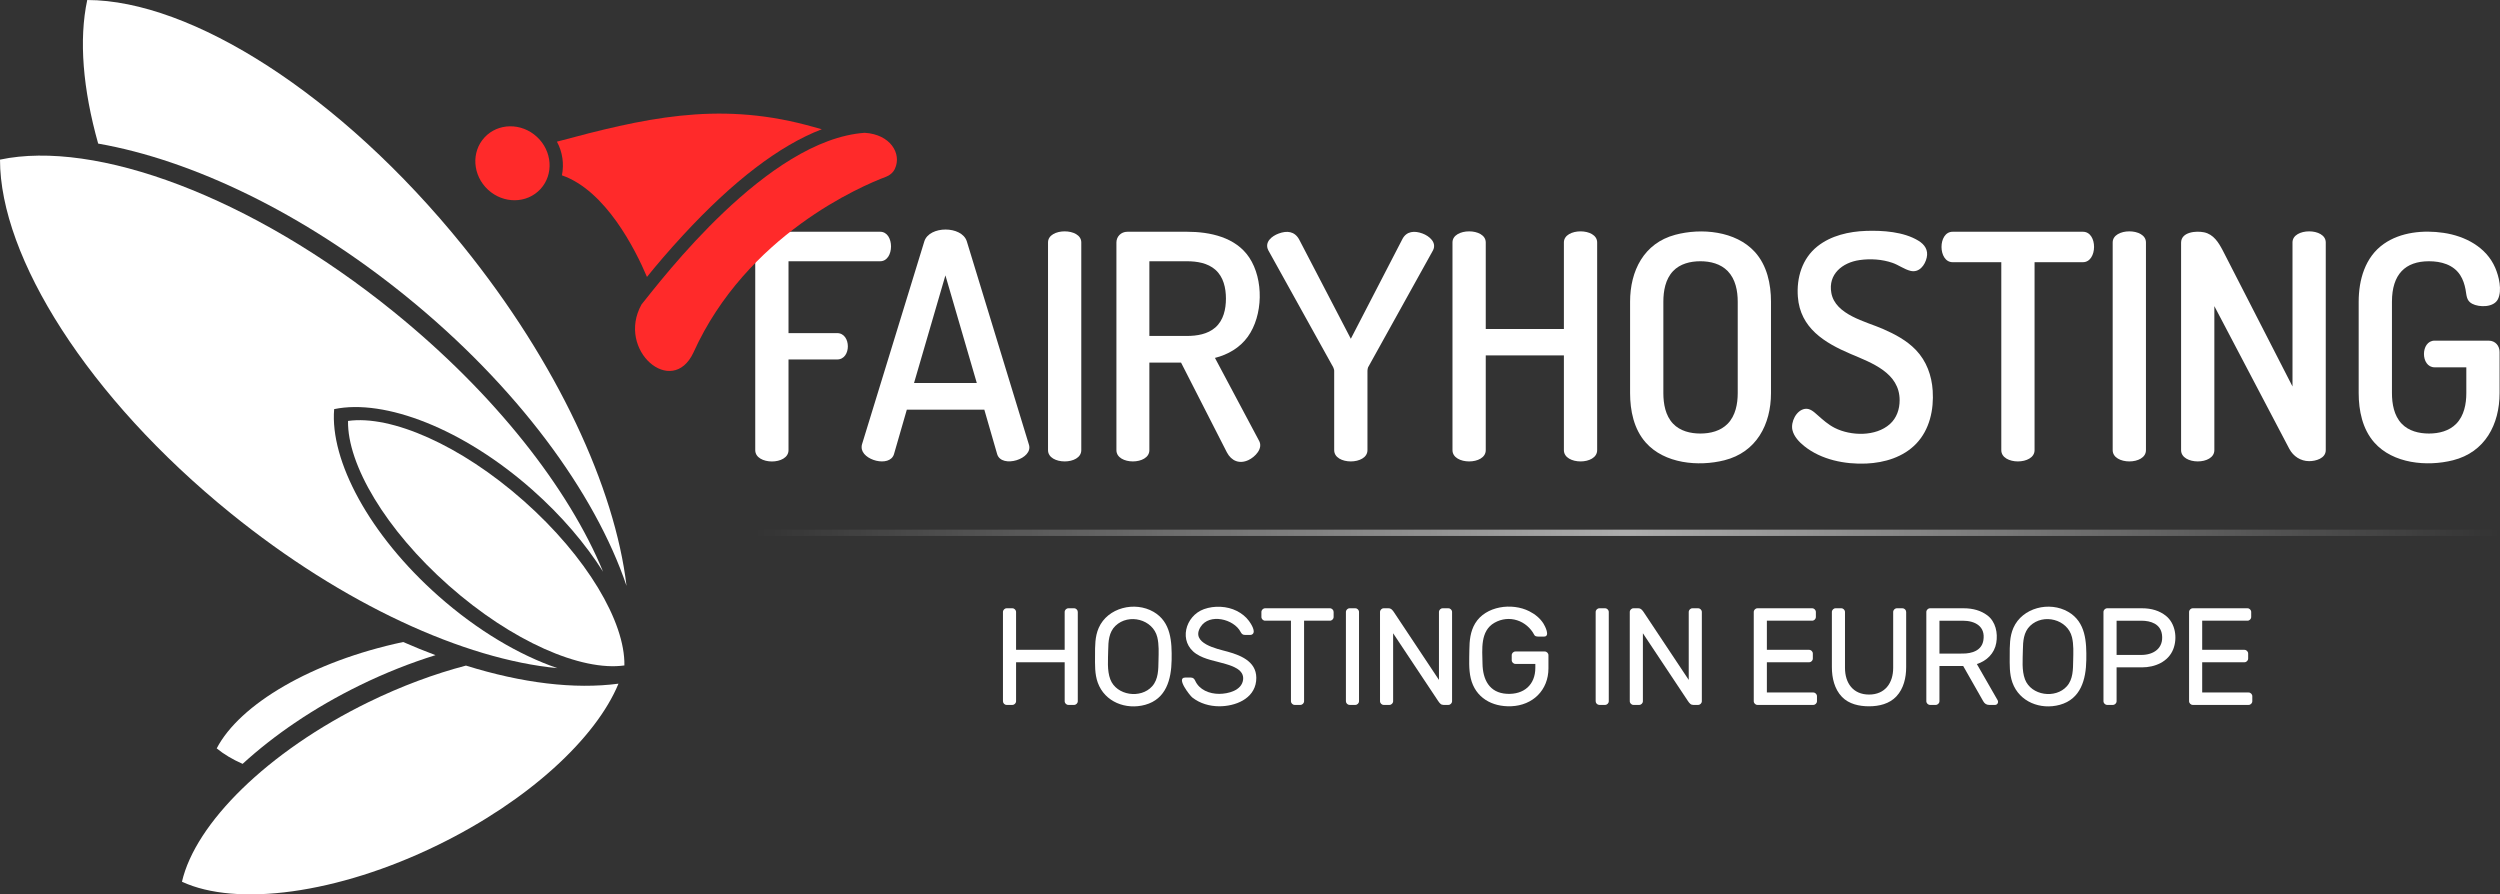 <?xml version="1.0" encoding="UTF-8" standalone="no"?>
<!-- Generator: Adobe Illustrator 19.0.1, SVG Export Plug-In . SVG Version: 6.00 Build 0)  -->

<svg
   xmlns:dc="http://purl.org/dc/elements/1.1/"
   xmlns:cc="http://creativecommons.org/ns#"
   xmlns:rdf="http://www.w3.org/1999/02/22-rdf-syntax-ns#"
   xmlns:svg="http://www.w3.org/2000/svg"
   xmlns="http://www.w3.org/2000/svg"
   xmlns:sodipodi="http://sodipodi.sourceforge.net/DTD/sodipodi-0.dtd"
   xmlns:inkscape="http://www.inkscape.org/namespaces/inkscape"
   version="1.1"
   id="Слой_1"
   x="0px"
   y="0px"
   viewBox="-269.448 198.28 361.114 129.189"
   enable-background="new -269.448 198.28 361.114 129.189"
   xml:space="preserve"
   sodipodi:docname="logo-horizontal-white-xmas.svg"
   inkscape:version="0.92.1 r15371"><rect x="-269.448" y="198.28" width="361.114" height="129.189" fill="#333333" stroke="none"/><defs
     id="defs1261" /><sodipodi:namedview
     pagecolor="#ffffff"
     bordercolor="#666666"
     borderopacity="1"
     objecttolerance="10"
     gridtolerance="10"
     guidetolerance="10"
     inkscape:pageopacity="0"
     inkscape:pageshadow="2"
     inkscape:window-width="1920"
     inkscape:window-height="1017"
     id="namedview1259"
     showgrid="false"
     inkscape:pagecheckerboard="true"
     inkscape:zoom="0.8584542"
     inkscape:cx="554.0196"
     inkscape:cy="-38.086457"
     inkscape:window-x="1920"
     inkscape:window-y="27"
     inkscape:window-maximized="1"
     inkscape:current-layer="Слой_1" /><g
     id="g1187"><path
       fill="#FFFFFF"
       d="M-202.143,294.421c-4.54,1.191-9.319,2.955-14.105,5.295   c-14.61,7.143-24.982,17.519-26.917,25.927c7.824,3.637,22.383,1.825,36.993-5.317   c13.117-6.413,22.813-15.431,26.06-23.292   C-186.454,297.876-194.015,296.958-202.143,294.421z"
       id="path1177" /><path
       fill="#FFFFFF"
       d="M-211.212,291.016c-13.188,2.8-23.615,8.993-26.933,15.364   c1.033,0.851,2.292,1.598,3.74,2.237c4.601-4.204,10.348-8.129,16.936-11.35   c3.661-1.79,7.333-3.237,10.928-4.354   C-208.085,292.335-209.643,291.703-211.212,291.016z"
       id="path1179" /><path
       fill="#FFFFFF"
       d="M-193.804,270.624c-9.126-8.074-19.161-12.42-25.372-11.542   c-0.115,6.271,5.422,15.702,14.548,23.776c9.126,8.074,19.161,12.42,25.372,11.542   C-179.14,288.129-184.678,278.698-193.804,270.624z"
       id="path1181" /><path
       fill="#FFFFFF"
       d="M-206.107,284.381c-9.993-8.841-15.7-19.57-15.073-27.004   c7.302-1.529,18.647,2.828,28.64,11.669c4.219,3.733,7.671,7.802,10.207,11.818   c-4.936-11.979-15.583-25.665-30.239-37.538   c-20.618-16.702-43.106-24.909-56.876-21.989   c0.001,14.077,12.697,34.371,33.315,51.074   c16.312,13.214,33.79,21.104,47.2,22.38   C-194.445,292.903-200.49,289.351-206.107,284.381z"
       id="path1183" /><path
       fill="#FFFFFF"
       d="M-210.822,241.056c16.056,13.007,27.316,28.382,31.872,41.844   c-1.676-14.107-9.96-32.17-23.603-49.07   c-17.738-21.974-39.313-35.522-54.294-35.55   c-1.223,5.719-0.636,12.859,1.579,20.741   C-241.756,221.384-225.721,228.987-210.822,241.056z"
       id="path1185" /></g><g
     id="g1256"><g
       id="g1213"><path
         fill="#FFFFFF"
         d="M-160.355,233.342c0-1.042,1.088-1.586,2.13-1.586h15.91    c2.108,0,2.081,4.261,0,4.261h-13.236V246.397h7.026c2.048,0,2.075,3.807,0,3.807    h-7.026v13.1c0,2.187-4.805,2.17-4.805,0V233.342z"
         id="path1189" /><path
         fill="#FFFFFF"
         d="M-144.989,262.897c0-0.136,0-0.272,0.045-0.408l9.02-29.373    c0.747-2.243,5.373-2.239,6.119,0l8.975,29.373    c0.696,2.08-3.925,3.497-4.578,1.405l-1.858-6.437h-11.196l-1.858,6.437    C-140.931,265.851-144.989,264.761-144.989,262.897z M-128.354,253.604l-4.533-15.548    l-4.533,15.548H-128.354z"
         id="path1191" /><path
         fill="#FFFFFF"
         d="M-118.066,233.297c0-2.126,4.805-2.136,4.805,0v30.008    c0,2.177-4.805,2.159-4.805,0V233.297z"
         id="path1193" /><path
         fill="#FFFFFF"
         d="M-108.186,233.297c0-0.815,0.634-1.541,1.586-1.541h8.612    c3.315,0,7.035,0.783,8.992,3.727c2.103,3.164,2.002,8.362-0.216,11.442    c-1.141,1.584-2.868,2.585-4.742,3.053l6.346,11.921    c0.685,1.143-0.559,2.397-1.516,2.841c-1.294,0.6-2.45,0.13-3.107-1.119    l-6.618-12.964h-4.578v12.647c0,2.165-4.759,2.171-4.759,0V233.297z     M-103.427,236.017v10.789h5.439c1.426,0,2.976-0.249,4.085-1.218    c1.188-1.039,1.536-2.659,1.536-4.176c0-1.516-0.347-3.137-1.536-4.176    c-1.109-0.97-2.659-1.218-4.085-1.218H-103.427z"
         id="path1195" /><path
         fill="#FFFFFF"
         d="M-76.73,251.836c0-0.181-0.091-0.362-0.136-0.498l-9.383-16.908    c-0.588-1.176,0.499-2.05,1.504-2.419c1.186-0.435,2.277-0.341,2.938,0.833    l7.479,14.37l7.434-14.37c0.6-1.199,1.777-1.261,2.926-0.833    c0.953,0.355,2.088,1.275,1.516,2.419l-9.383,16.908    c-0.045,0.136-0.091,0.317-0.091,0.498v11.469c0,2.162-4.805,2.174-4.805,0    V251.836z"
         id="path1197" /><path
         fill="#FFFFFF"
         d="M-43.551,249.615h-11.287v13.69c0,2.177-4.805,2.159-4.805,0    v-30.008c0-2.126,4.805-2.136,4.805,0v12.51h11.287v-12.51    c0-2.126,4.805-2.136,4.805,0v30.008c0,2.177-4.805,2.159-4.805,0V249.615z"
         id="path1199" /><path
         fill="#FFFFFF"
         d="M-33.989,255.055v-13.19c0-4.462,1.986-8.459,6.519-9.67    c3.764-1.006,8.729-0.563,11.49,2.464c1.774,1.946,2.344,4.642,2.344,7.206    v13.19c0,4.55-2.111,8.544-6.728,9.709c-3.751,0.946-8.669,0.495-11.369-2.566    C-33.451,260.251-33.989,257.583-33.989,255.055z M-18.441,241.865    c0-1.563-0.316-3.256-1.439-4.42c-1.027-1.064-2.519-1.428-3.956-1.428    c-1.434-0-2.931,0.354-3.949,1.428c-1.107,1.169-1.399,2.867-1.399,4.42    v13.19c0,1.553,0.292,3.251,1.399,4.419c1.018,1.073,2.514,1.428,3.949,1.428    c1.437-0,2.929-0.364,3.956-1.428c1.124-1.164,1.439-2.857,1.439-4.419    V241.865z"
         id="path1201" /><path
         fill="#FFFFFF"
         d="M4.946,256.097c0-3.969-4.011-5.388-7.075-6.692    c-3.78-1.609-7.287-3.745-7.626-8.251c-0.207-2.75,0.614-5.528,2.825-7.289    c1.96-1.561,4.556-2.149,7.013-2.234c2.435-0.084,5.452,0.117,7.58,1.42    c0.91,0.557,1.436,1.348,1.197,2.431c-0.244,1.103-1.093,2.229-2.342,1.923    c-0.907-0.222-1.719-0.852-2.606-1.158c-1.507-0.52-3.183-0.626-4.756-0.401    c-2.47,0.353-4.568,2.031-4.075,4.747c0.575,3.171,4.966,4.115,7.444,5.196    c1.73,0.755,3.444,1.662,4.765,3.038c1.535,1.6,2.291,3.692,2.433,5.884    c0.178,2.739-0.439,5.631-2.388,7.662c-1.863,1.94-4.563,2.746-7.189,2.864    c-3.088,0.139-6.518-0.543-8.98-2.52c-0.733-0.588-1.482-1.371-1.705-2.316    c-0.272-1.154,0.547-2.873,1.812-3.063c0.723-0.108,1.294,0.439,1.793,0.881    c0.79,0.699,1.562,1.395,2.513,1.875c2.327,1.173,5.922,1.268,7.963-0.56    C4.521,258.657,4.946,257.388,4.946,256.097z"
         id="path1203" /><path
         fill="#FFFFFF"
         d="M31.416,231.756c2.175,0,2.129,4.397,0,4.397h-6.98v27.152    c0,2.162-4.805,2.174-4.805,0v-27.152h-7.025c-2.137,0-2.158-4.397,0-4.397H31.416z"
         id="path1205" /><path
         fill="#FFFFFF"
         d="M35.72,233.297c0-2.125,4.805-2.137,4.805,0v30.008    c0,2.177-4.805,2.159-4.805,0V233.297z"
         id="path1207" /><path
         fill="#FFFFFF"
         d="M61.238,263.123l-10.833-20.625v20.806c0,2.177-4.805,2.159-4.805,0    v-29.962c0-1.576,2.181-1.739,3.318-1.506c1.369,0.28,2.108,1.482,2.711,2.639    l10.064,19.627v-20.805c0-2.126,4.804-2.136,4.804,0v30.008    c0,1.188-1.446,1.592-2.403,1.586C62.863,264.884,61.818,264.2,61.238,263.123z"
         id="path1209" /><path
         fill="#FFFFFF"
         d="M81.407,236.017c-3.399,0-5.348,1.859-5.348,5.848v13.19    c0,1.553,0.291,3.251,1.399,4.419c1.018,1.073,2.514,1.428,3.949,1.428    c1.437-0,2.929-0.364,3.956-1.428c1.124-1.164,1.439-2.857,1.439-4.419    v-3.717h-4.579c-2.054,0-2.052-3.853,0-3.853h7.796    c0.998,0,1.586,0.77,1.586,1.632v5.938c0,4.55-2.111,8.544-6.728,9.709    c-3.751,0.946-8.669,0.495-11.369-2.566c-1.717-1.947-2.255-4.614-2.255-7.143    v-13.19c0-3.15,0.917-6.433,3.598-8.335c2.455-1.742,5.767-2.041,8.67-1.614    c3.092,0.455,6.164,2.048,7.452,5.038c0.538,1.249,1.024,3.245,0.397,4.536    c-0.589,1.214-2.699,1.216-3.739,0.66c-0.842-0.45-0.786-1.232-0.942-2.058    c-0.137-0.725-0.367-1.445-0.77-2.068    C84.933,236.495,83.138,236.017,81.407,236.017z"
         id="path1211" /></g><linearGradient
       id="SVGID_1_"
       gradientUnits="userSpaceOnUse"
       x1="-160.355"
       y1="322.599"
       x2="91.667"
       y2="322.599"
       gradientTransform="matrix(1 0 0 -1 0 597.84)"><stop
         offset="0"
         style="stop-color:#FFFFFF;stop-opacity:0"
         id="stop1215" /><stop
         offset="0.5"
         style="stop-color:#FFFFFF"
         id="stop1217" /><stop
         offset="1"
         style="stop-color:#FFFFFF;stop-opacity:0"
         id="stop1219" /></linearGradient><line
       opacity="0.6"
       fill="none"
       stroke="url(#SVGID_1_)"
       stroke-width="0.907"
       stroke-miterlimit="10"
       enable-background="new    "
       x1="-160.355"
       y1="275.241"
       x2="91.667"
       y2="275.241"
       id="line1222" /><g
       id="g1254"><path
         fill="#FFFFFF"
         d="M-113.926,286.302c0.106,0.106,0.159,0.233,0.159,0.379v12.883    c0,0.292-0.247,0.538-0.538,0.538h-0.818c-0.292,0-0.538-0.247-0.538-0.538v-5.624    h-7.02v5.624c0,0.292-0.247,0.538-0.538,0.538h-0.818    c-0.301,0-0.538-0.237-0.538-0.538V286.681c0-0.291,0.247-0.539,0.538-0.539    h0.818c0.291,0,0.538,0.248,0.538,0.539v5.464h7.02v-5.464    c0-0.291,0.247-0.539,0.538-0.539h0.818    C-114.159,286.141-114.033,286.195-113.926,286.302    C-113.82,286.408-114.033,286.195-113.926,286.302z"
         id="path1224" /><path
         fill="#FFFFFF"
         d="M-102.818,286.66c2.542,1.477,2.65,4.331,2.607,6.957    c-0.046,2.795-0.784,5.637-3.829,6.471c-2.776,0.76-5.835-0.41-6.842-3.211    c-0.452-1.257-0.394-2.603-0.392-3.918c0.002-1.355-0.026-2.712,0.529-3.979    C-109.459,286.043-105.523,285.09-102.818,286.66    C-101.994,287.139-103.643,286.181-102.818,286.66z M-108.322,288.674    c-0.955,0.917-1.036,2.249-1.052,3.49c-0.017,1.355-0.185,2.952,0.304,4.243    c0.889,2.348,4.406,2.849,6.049,0.999c0.912-1.027,0.888-2.451,0.913-3.743    c0.022-1.094,0.085-2.273-0.174-3.341    C-102.91,287.734-106.407,286.838-108.322,288.674    C-108.974,289.3-107.671,288.05-108.322,288.674z"
         id="path1226" /><path
         fill="#FFFFFF"
         d="M-88.499,289.861c-0.093,0.087-0.2,0.129-0.319,0.129h-0.818    c-0.323,0-0.472-0.167-0.618-0.438c-0.958-1.855-4.508-2.741-5.778-0.716    c-1.499,2.391,2.408,3.164,3.883,3.567c2.168,0.593,4.446,1.608,4.142,4.267    c-0.296,2.59-3.045,3.638-5.339,3.63c-1.388-0.005-2.785-0.406-3.884-1.274    c-0.335-0.265-2.402-2.874-1.022-2.874h0.818c0.312,0,0.491,0.164,0.618,0.439    c0.602,1.355,2.08,1.916,3.47,1.915c1.291-0.001,3.25-0.483,3.454-2.025    c0.191-1.434-1.439-1.962-2.523-2.293c-1.406-0.429-2.982-0.628-4.229-1.452    c-2.631-1.741-1.625-5.488,1.106-6.469c1.488-0.534,3.332-0.454,4.744,0.263    c0.682,0.346,1.301,0.826,1.755,1.446    C-88.781,288.327-88.042,289.435-88.499,289.861    C-88.592,289.948-88.406,289.775-88.499,289.861z"
         id="path1228" /><path
         fill="#FFFFFF"
         d="M-76.972,286.302c0.106,0.106,0.16,0.233,0.16,0.379v0.718    c0,0.292-0.247,0.538-0.539,0.538h-3.729v11.627c0,0.292-0.247,0.538-0.539,0.538    h-0.818c-0.291,0-0.539-0.247-0.539-0.538v-11.627h-3.729    c-0.291,0-0.539-0.247-0.539-0.538v-0.718c0-0.291,0.247-0.539,0.539-0.539h9.353    C-77.205,286.141-77.078,286.195-76.972,286.302    C-76.866,286.408-77.078,286.195-76.972,286.302z"
         id="path1230" /><path
         fill="#FFFFFF"
         d="M-74.878,299.943c-0.107-0.106-0.159-0.233-0.159-0.379V286.681    c0-0.291,0.247-0.539,0.538-0.539h0.818c0.291,0,0.538,0.248,0.538,0.539v12.883    c0,0.292-0.247,0.538-0.538,0.538h-0.818    C-74.646,300.102-74.772,300.049-74.878,299.943    C-74.985,299.836-74.772,300.049-74.878,299.943z"
         id="path1232" /><path
         fill="#FFFFFF"
         d="M-61.377,299.943c-0.12-0.106-0.239-0.252-0.359-0.439    l-6.481-9.752v9.812c0,0.292-0.247,0.538-0.538,0.538h-0.818    c-0.292,0-0.538-0.247-0.538-0.538V286.681c0-0.291,0.247-0.539,0.538-0.539h0.698    c0.378,0,0.612,0.31,0.798,0.598l6.481,9.752v-9.811    c0-0.291,0.247-0.539,0.538-0.539h0.818c0.291,0,0.538,0.248,0.538,0.539v12.883    c0,0.292-0.247,0.538-0.538,0.538h-0.698    C-61.111,300.102-61.257,300.049-61.377,299.943    C-61.496,299.836-61.257,300.049-61.377,299.943z"
         id="path1234" /><path
         fill="#FFFFFF"
         d="M-48.553,286.571c0.825,0.419,1.562,1.001,2.057,1.792    c0.209,0.334,1.009,1.868,0.077,1.868h-0.818c-0.306,0-0.498-0.073-0.578-0.22    c-1.089-2.101-3.628-2.992-5.769-1.772c-2.081,1.186-1.757,3.855-1.723,5.897    c0.038,2.294,0.976,4.225,3.519,4.363c2.45,0.132,4.112-1.296,4.112-3.762    v-0.559h-2.872c-0.291,0-0.539-0.247-0.539-0.538v-0.718    c0-0.292,0.247-0.538,0.539-0.538h4.228c0.292,0,0.538,0.247,0.538,0.538v1.894    c0,3.161-2.271,5.359-5.385,5.478c-2.764,0.106-5.177-1.234-5.84-4.046    c-0.309-1.31-0.212-2.742-0.199-4.076c0.013-1.338,0.13-2.668,0.837-3.845    C-54.852,285.805-51.042,285.307-48.553,286.571    C-47.729,286.99-49.378,286.152-48.553,286.571z"
         id="path1236" /><path
         fill="#FFFFFF"
         d="M-38.802,299.943c-0.107-0.106-0.159-0.233-0.159-0.379V286.681    c0-0.291,0.247-0.539,0.538-0.539h0.818c0.291,0,0.538,0.248,0.538,0.539v12.883    c0,0.292-0.247,0.538-0.538,0.538h-0.818    C-38.569,300.102-38.695,300.049-38.802,299.943    C-38.908,299.836-38.695,300.049-38.802,299.943z"
         id="path1238" /><path
         fill="#FFFFFF"
         d="M-25.3,299.943c-0.12-0.106-0.239-0.252-0.359-0.439    l-6.481-9.752v9.812c0,0.292-0.247,0.538-0.538,0.538h-0.818    c-0.292,0-0.539-0.247-0.539-0.538V286.681c0-0.291,0.247-0.539,0.539-0.539h0.698    c0.378,0,0.612,0.311,0.799,0.598l6.481,9.752v-9.811    c0-0.291,0.247-0.539,0.538-0.539h0.818c0.291,0,0.538,0.248,0.538,0.539v12.883    c0,0.292-0.247,0.538-0.538,0.538h-0.698    C-25.034,300.102-25.18,300.049-25.3,299.943z"
         id="path1240" /><path
         fill="#FFFFFF"
         d="M-14.231,298.307h6.7c0.291,0,0.538,0.248,0.538,0.539v0.718    c0,0.292-0.247,0.538-0.538,0.538h-8.057c-0.292,0-0.538-0.247-0.538-0.538    V286.681c0-0.291,0.247-0.539,0.538-0.539h7.897c0.291,0,0.538,0.248,0.538,0.539    v0.718c0,0.292-0.247,0.538-0.538,0.538h-6.54v4.208h6.101    c0.292,0,0.538,0.248,0.538,0.539v0.718c0,0.292-0.247,0.538-0.538,0.538h-6.101    V298.307z"
         id="path1242" /><path
         fill="#FFFFFF"
         d="M5.73,286.302c0.106,0.106,0.159,0.233,0.159,0.379v7.977    c0,1.498-0.354,3.074-1.402,4.201c-1.018,1.095-2.515,1.442-3.963,1.443    c-1.406,0-2.898-0.313-3.909-1.361c-1.092-1.132-1.456-2.755-1.456-4.283    v-7.977c0-0.291,0.247-0.539,0.538-0.539h0.818c0.291,0,0.538,0.248,0.538,0.539    v8.076c0,2.184,1.163,3.844,3.47,3.849c2.306,0.005,3.491-1.666,3.491-3.849    v-8.076c0-0.291,0.247-0.539,0.538-0.539h0.798    C5.498,286.141,5.624,286.195,5.73,286.302z"
         id="path1244" /><path
         fill="#FFFFFF"
         d="M17.617,287.169c1.209,0.915,1.534,2.549,1.286,3.982    c-0.26,1.507-1.369,2.591-2.802,3.048l3.011,5.245    c0.144,0.289-0.038,0.658-0.379,0.658h-0.857c-0.373,0-0.659-0.18-0.858-0.538    l-2.892-5.086h-3.429v5.086c0,0.291-0.248,0.538-0.539,0.538H9.341    c-0.291,0-0.539-0.247-0.539-0.538V286.681c0-0.291,0.248-0.539,0.539-0.539H14.166    C15.562,286.141,16.712,286.484,17.617,287.169    C18.521,287.854,16.712,286.484,17.617,287.169z M14.067,292.684    c1.327,0,2.723-0.425,2.971-1.897c0.341-2.021-1.182-2.849-2.971-2.849h-3.37    v4.747H14.067z"
         id="path1246" /><path
         fill="#FFFFFF"
         d="M29.303,286.66c2.542,1.477,2.65,4.331,2.607,6.957    c-0.046,2.795-0.784,5.638-3.829,6.471c-2.775,0.759-5.836-0.41-6.842-3.211    c-0.452-1.256-0.394-2.603-0.392-3.918c0.002-1.354-0.026-2.713,0.529-3.979    C22.662,286.043,26.599,285.089,29.303,286.66z M23.799,288.674    c-0.955,0.917-1.035,2.249-1.052,3.49c-0.018,1.354-0.184,2.952,0.304,4.243    c0.888,2.348,4.407,2.849,6.05,0.999c0.912-1.027,0.887-2.451,0.913-3.743    c0.022-1.094,0.085-2.273-0.174-3.341    C29.211,287.733,25.715,286.839,23.799,288.674    C23.147,289.3,24.45,288.05,23.799,288.674z"
         id="path1248" /><path
         fill="#FFFFFF"
         d="M43.393,287.219c1.394,1.1,1.701,3.225,1.078,4.826    c-0.716,1.839-2.656,2.632-4.518,2.632h-3.669v4.887    c0,0.291-0.248,0.538-0.539,0.538h-0.817c-0.291,0-0.539-0.247-0.539-0.538    V286.681c0-0.291,0.248-0.539,0.539-0.539h5.026    C41.336,286.141,42.482,286.501,43.393,287.219    C44.303,287.937,42.482,286.501,43.393,287.219z M39.853,292.883    c1.796,0,3.246-0.982,2.987-2.935c-0.204-1.538-1.605-2.01-2.987-2.01h-3.569    v4.946H39.853z"
         id="path1250" /><path
         fill="#FFFFFF"
         d="M48.649,298.307h6.701c0.291,0,0.538,0.248,0.538,0.539v0.718    c0,0.292-0.247,0.538-0.538,0.538h-8.057c-0.291,0-0.539-0.247-0.539-0.538    V286.681c0-0.291,0.248-0.539,0.539-0.539h7.897c0.291,0,0.538,0.248,0.538,0.539    v0.718c0,0.292-0.247,0.538-0.538,0.538h-6.541v4.208h6.102    c0.292,0,0.538,0.248,0.538,0.539v0.718c0,0.292-0.247,0.538-0.538,0.538h-6.102    V298.307z"
         id="path1252" /></g></g><g
     transform="matrix(-0.252,0.273,0.273,0.252,-172.978,188.838)"
     id="g8"
     style="fill:#ff2a2a"><ellipse
       style="fill:#ff2a2a"
       cx="106.3"
       cy="15.9"
       rx="14"
       ry="14.8"
       id="ellipse2" /><path
       style="fill:#ff2a2a"
       inkscape:connector-curvature="0"
       d="m 7,126.6 c 1.5,0.5 3.2,0.3 4.6,-0.4 9.1,-4.6 53.4,-24.5 101,-8.7 18.7,6 19.8,-22.7 0,-27.5 -12.3,-0.8 -80.3,-7.5 -107.9,18.5 -6.3,7.7 -3.9,16.1 2.3,18.1 z"
       id="path4" /><path
       style="fill:#ff2a2a"
       inkscape:connector-curvature="0"
       d="m 81.8,83.6 c 8.4,0 15.8,0.3 21.5,0.7 C 98.5,73.7 89.5,49.7 96.7,33.2 92.9,30.9 89.9,27.3 88.4,22.9 59.1,41.4 34.9,57.7 17.9,89.7 L 15,95.3 C 30.8,87.5 53.2,83.6 81.8,83.6 Z"
       id="path6" /></g></svg>